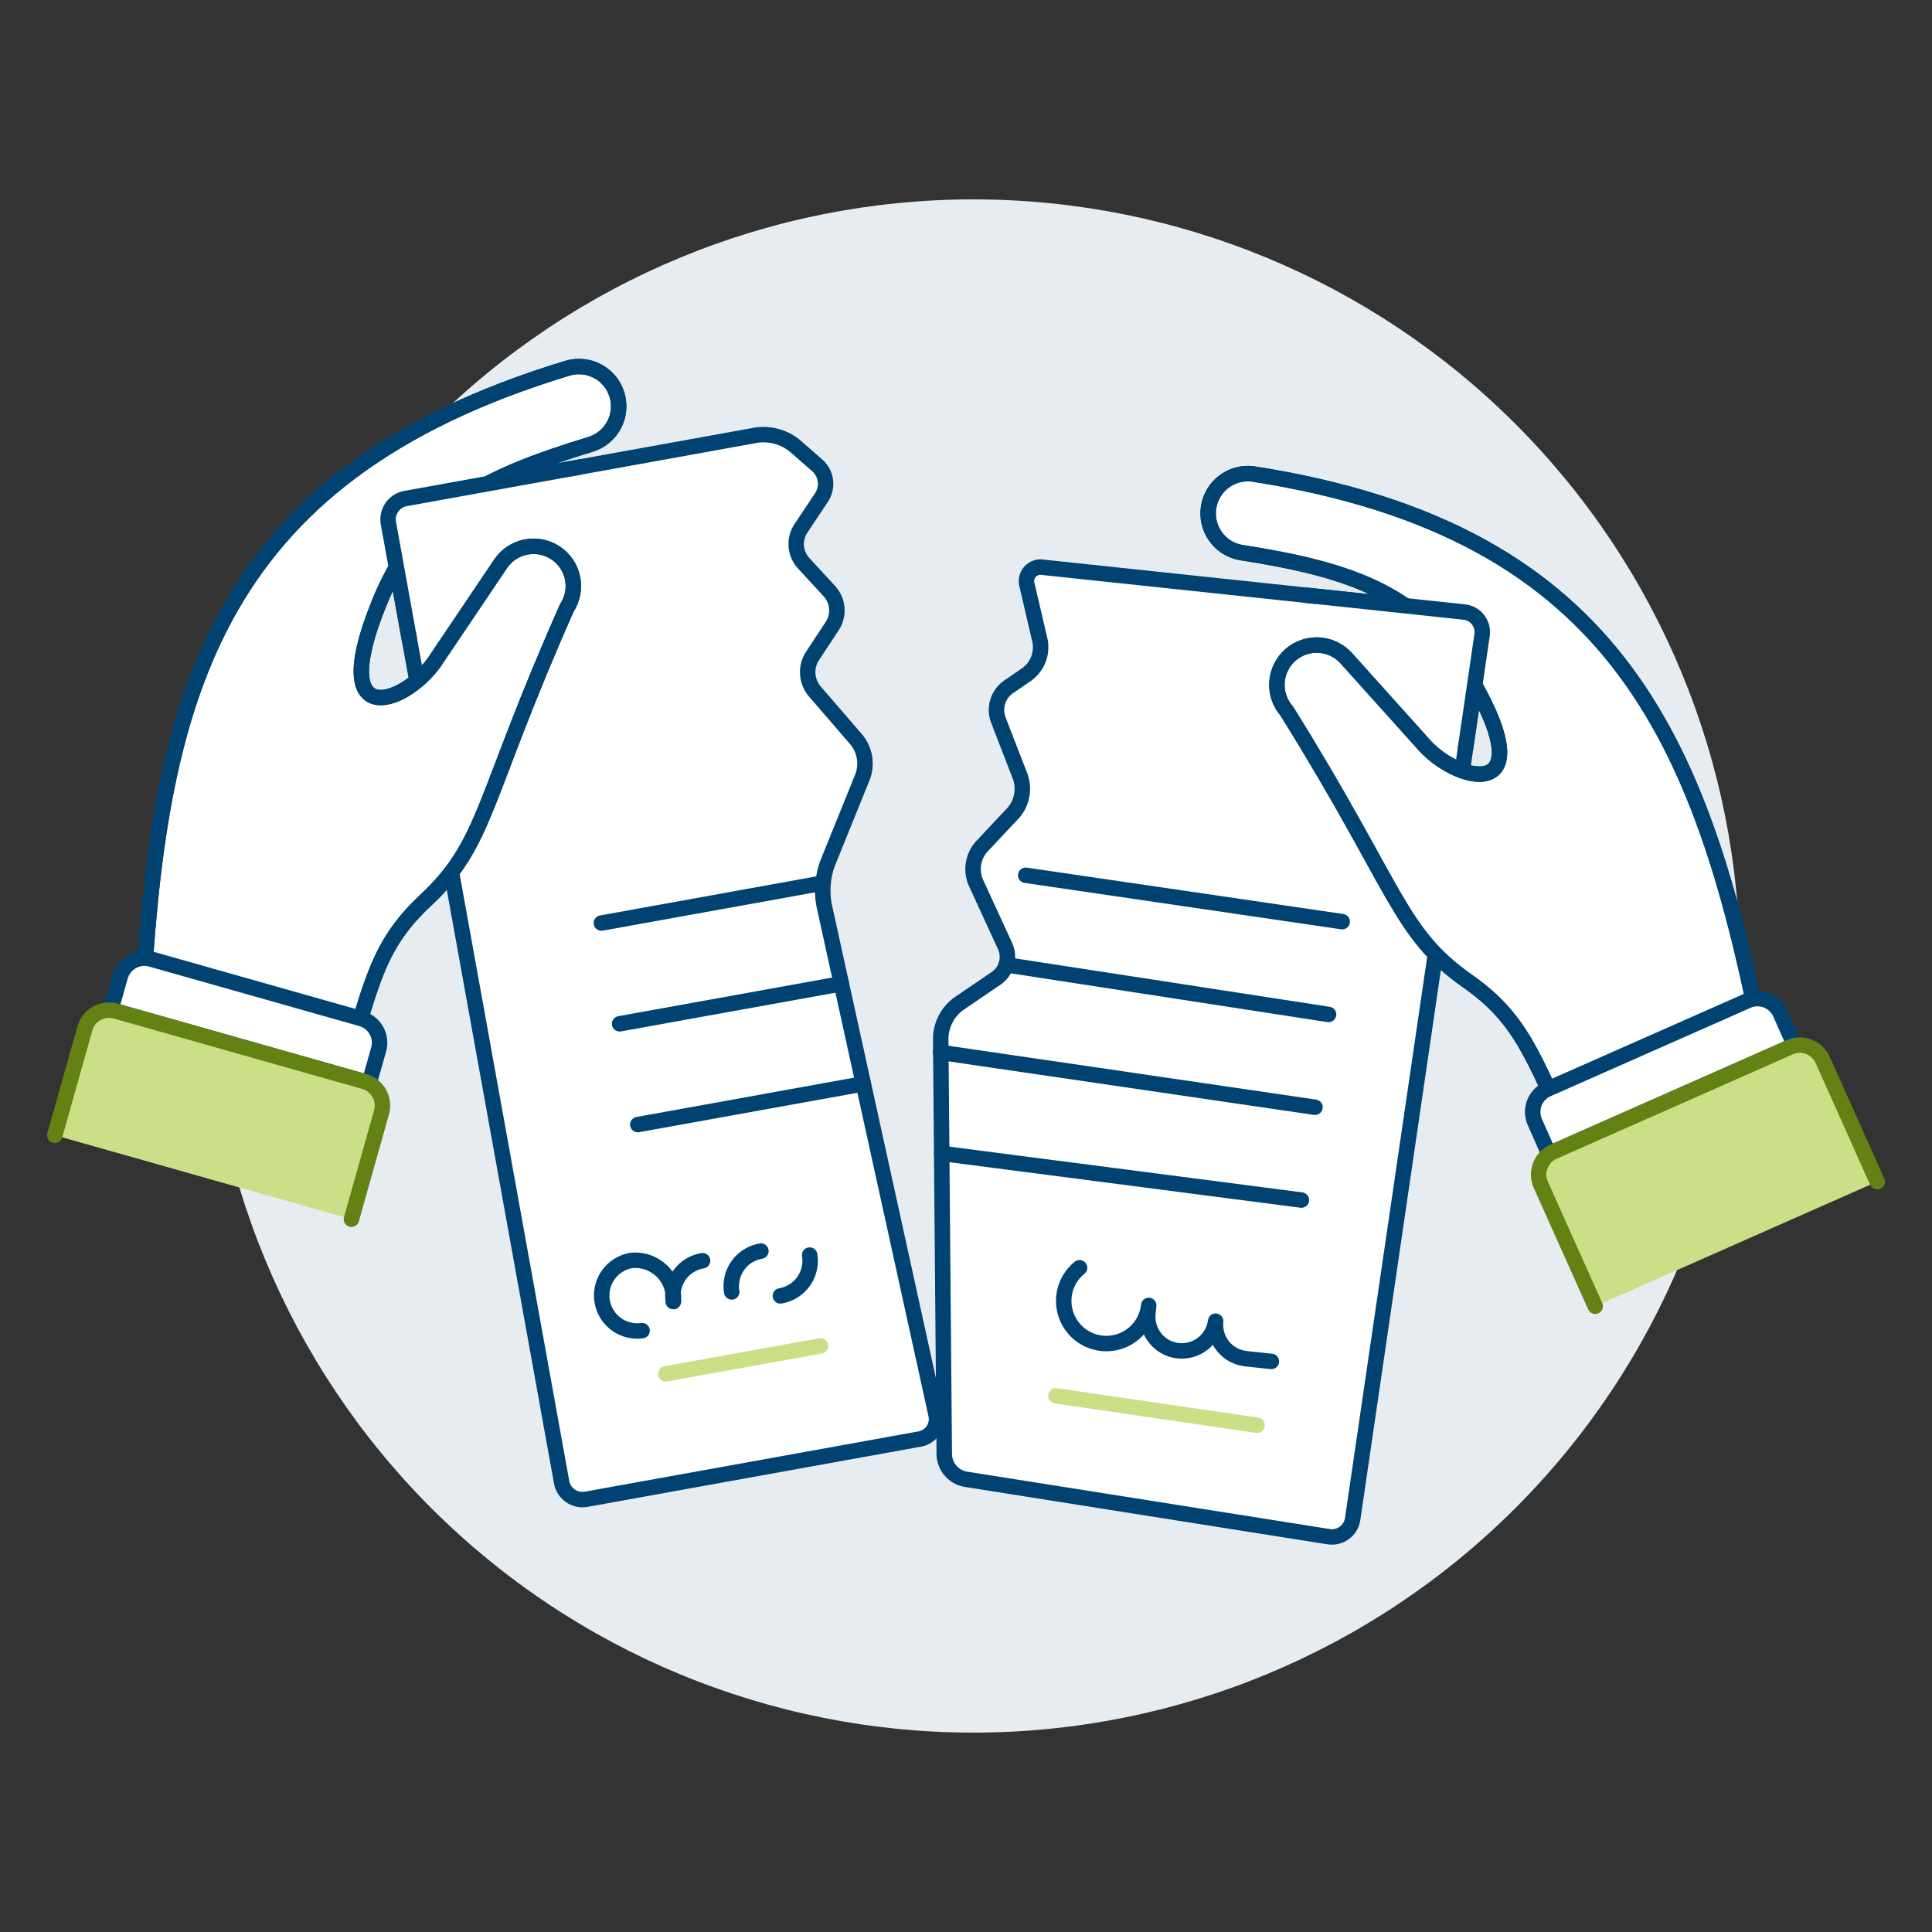 <?xml version="1.0" encoding="UTF-8"?>
<svg xmlns="http://www.w3.org/2000/svg" width="500" height="500" viewBox="0 0 500 500" fill="none">
  <rect x="0" y="0" width="500" height="500" fill="#333333" stroke="none"/>
  <g id="Denied-Contract-1--Streamline-Ux">
    <path id="Vector" d="M53.494 250C53.494 302.619 74.397 353.082 111.604 390.29C148.811 427.497 199.275 448.4 251.894 448.4C304.513 448.4 354.977 427.497 392.184 390.29C429.391 353.082 450.294 302.619 450.294 250C450.294 197.381 429.391 146.917 392.184 109.71C354.977 72.502 304.513 51.6 251.894 51.6C199.275 51.6 148.811 72.502 111.604 109.71C74.397 146.917 53.494 197.381 53.494 250Z" fill="#E7ECF1"></path>
    <path id="Vector_2" d="M242.242 366.104C242.398 366.797 242.411 367.513 242.282 368.211C242.152 368.909 241.883 369.573 241.489 370.163C241.095 370.754 240.586 371.258 239.991 371.645C239.397 372.033 238.73 372.296 238.031 372.418L151.702 388.013C150.276 388.265 148.808 387.942 147.618 387.116C146.427 386.291 145.612 385.028 145.349 383.603L100.515 135.375C100.263 133.949 100.586 132.48 101.412 131.29C102.237 130.1 103.5 129.285 104.925 129.021L195.98 112.574C199.371 112.16 202.788 113.101 205.489 115.193L211.58 120.5C212.687 121.513 213.404 122.883 213.604 124.371C213.805 125.859 213.476 127.369 212.676 128.639L207.125 136.977C206.321 138.295 205.952 139.834 206.073 141.373C206.193 142.913 206.796 144.376 207.795 145.553L214.833 153.196C215.833 154.377 216.437 155.841 216.562 157.383C216.687 158.924 216.325 160.466 215.528 161.792L210.116 170.006C209.317 171.344 208.943 172.893 209.043 174.448C209.143 176.003 209.713 177.491 210.677 178.716L221.807 191.612C222.802 192.901 223.462 194.418 223.727 196.026C223.992 197.633 223.854 199.281 223.325 200.822L214.104 223.604C212.925 226.943 212.623 230.53 213.226 234.02L242.242 366.104Z" fill="white" stroke="#004272" stroke-width="4" stroke-linecap="round" stroke-linejoin="round"></path>
    <path id="Vector_3" d="M155.646 238.885L213.019 228.523" stroke="#004272" stroke-width="4" stroke-linecap="round" stroke-linejoin="round"></path>
    <path id="Vector_4" d="M160.354 264.959L217.741 254.598" stroke="#004272" stroke-width="4" stroke-linecap="round" stroke-linejoin="round"></path>
    <path id="Vector_5" d="M165.064 291.04L223.434 280.5" stroke="#004272" stroke-width="4" stroke-linecap="round" stroke-linejoin="round"></path>
    <path id="Vector_6" d="M172.301 355.549L212.318 348.322" stroke="#CBDF86" stroke-width="4" stroke-linecap="round" stroke-linejoin="round"></path>
    <path id="Vector_7" d="M350.063 393.136C349.959 393.843 349.715 394.523 349.346 395.136C348.978 395.748 348.491 396.282 347.915 396.706C347.339 397.13 346.685 397.435 345.991 397.605C345.296 397.774 344.575 397.805 343.868 397.694L249.832 382.814C248.34 382.534 246.988 381.756 245.997 380.607C245.006 379.458 244.434 378.007 244.376 376.49L243.453 268.462C243.531 266.798 243.971 265.172 244.742 263.696C245.513 262.22 246.597 260.93 247.917 259.915L257.946 253.081C259.173 252.19 260.062 250.912 260.471 249.452C260.88 247.993 260.783 246.438 260.198 245.04L252.446 228.176C251.858 226.695 251.684 225.082 251.942 223.51C252.2 221.938 252.879 220.465 253.909 219.248L262.341 210.261C263.386 209.024 264.097 207.54 264.407 205.95C264.717 204.361 264.615 202.718 264.112 201.179L258.279 186.106C257.778 184.647 257.754 183.068 258.209 181.594C258.663 180.121 259.573 178.83 260.808 177.907L265.917 174.39C267.185 173.422 268.161 172.122 268.737 170.634C269.312 169.146 269.466 167.528 269.181 165.958L265.833 151.574C265.626 150.965 265.584 150.313 265.711 149.682C265.838 149.052 266.129 148.466 266.555 147.985C266.981 147.503 267.526 147.142 268.136 146.939C268.746 146.736 269.399 146.697 270.029 146.827L378.931 158.389C379.636 158.46 380.32 158.674 380.94 159.018C381.56 159.362 382.104 159.828 382.538 160.389C382.972 160.949 383.288 161.592 383.466 162.278C383.644 162.965 383.68 163.68 383.573 164.381L350.063 393.136Z" fill="white" stroke="#004272" stroke-width="4" stroke-linecap="round" stroke-linejoin="round"></path>
    <path id="Vector_8" d="M265.451 226.52L347.356 238.523" stroke="#004272" stroke-width="4" stroke-linecap="round" stroke-linejoin="round"></path>
    <path id="Vector_9" d="M260.41 249.693L343.832 262.54" stroke="#004272" stroke-width="4" stroke-linecap="round" stroke-linejoin="round"></path>
    <path id="Vector_10" d="M243.414 272.359L340.318 286.555" stroke="#004272" stroke-width="4" stroke-linecap="round" stroke-linejoin="round"></path>
    <path id="Vector_11" d="M243.715 298.504L336.799 310.572" stroke="#004272" stroke-width="4" stroke-linecap="round" stroke-linejoin="round"></path>
    <path id="Vector_12" d="M273.268 361.229L325.313 368.852" stroke="#CBDF86" stroke-width="4" stroke-linecap="round" stroke-linejoin="round"></path>
    <path id="Vector_13" d="M406.836 295.707L456.738 273.649L456.699 273.555C441.263 193.699 420.119 137.567 324.163 122.637C321.516 122.325 318.851 123.052 316.728 124.664C314.606 126.276 313.191 128.649 312.782 131.283C312.373 133.916 313.001 136.606 314.534 138.786C316.067 140.967 318.386 142.467 321.003 142.973C349.816 147.437 368.282 153.702 381.074 176.319C399.505 208.212 376.679 202.607 367.979 192.122L348.496 170.442C346.694 168.389 344.15 167.136 341.424 166.959C338.698 166.782 336.014 167.695 333.961 169.497C331.908 171.299 330.655 173.843 330.478 176.569C330.301 179.295 331.214 181.979 333.016 184.032C361.948 230.443 361.864 241.305 379.883 253.968C393.345 263.392 396.787 272.975 406.836 295.707Z" fill="white" stroke="#004272" stroke-width="4" stroke-linecap="round" stroke-linejoin="round"></path>
    <path id="Vector_14" d="M406.836 295.707L456.738 273.649L456.699 273.555C441.263 193.699 420.119 137.567 324.163 122.637C321.516 122.325 318.851 123.052 316.728 124.664C314.606 126.276 313.191 128.649 312.782 131.283C312.373 133.916 313.001 136.606 314.534 138.786C316.067 140.967 318.386 142.467 321.003 142.973C349.816 147.437 368.282 153.702 381.074 176.319C399.505 208.212 376.679 202.607 367.979 192.122L348.496 170.442C346.694 168.389 344.15 167.136 341.424 166.959C338.698 166.782 336.014 167.695 333.961 169.497C331.908 171.299 330.655 173.843 330.478 176.569C330.301 179.295 331.214 181.979 333.016 184.032C361.948 230.443 361.864 241.305 379.883 253.968C393.345 263.392 396.787 272.975 406.836 295.707Z" stroke="#004272" stroke-width="4" stroke-linecap="round" stroke-linejoin="round"></path>
    <path id="Vector_15" d="M464.392 270.499L460.766 262.295C460.072 260.725 458.783 259.495 457.182 258.876C455.581 258.256 453.8 258.298 452.23 258.992L400.522 281.852C399.742 282.193 399.038 282.685 398.449 283.3C397.861 283.914 397.4 284.639 397.093 285.433C396.786 286.226 396.639 287.073 396.66 287.923C396.682 288.774 396.872 289.612 397.218 290.388L400.844 298.592L464.392 270.499Z" fill="white" stroke="#004272" stroke-width="4" stroke-linecap="round" stroke-linejoin="round"></path>
    <g id="Vector_16">
      <path d="M412.846 338.059L398.75 306.593C398.058 305.022 398.016 303.241 398.636 301.639C399.255 300.038 400.484 298.748 402.053 298.052L463.181 271.035C463.957 270.688 464.795 270.498 465.646 270.477C466.496 270.455 467.343 270.602 468.136 270.909C468.93 271.216 469.655 271.677 470.269 272.266C470.884 272.854 471.376 273.559 471.717 274.338L485.813 305.804" fill="#CBDF86"></path>
      <path d="M412.846 338.059L398.75 306.593C398.058 305.022 398.016 303.241 398.636 301.639C399.255 300.038 400.484 298.748 402.053 298.052L463.181 271.035C463.957 270.688 464.795 270.498 465.646 270.477C466.496 270.455 467.343 270.602 468.136 270.909C468.93 271.216 469.655 271.677 470.269 272.266C470.884 272.854 471.376 273.559 471.717 274.338L485.813 305.804" stroke="#648213" stroke-width="4" stroke-linecap="round" stroke-linejoin="round"></path>
    </g>
    <g id="Vector_17">
      <path d="M338.287 154.064L378.914 158.39C379.62 158.461 380.303 158.675 380.924 159.019C381.544 159.362 382.087 159.829 382.522 160.389C382.956 160.949 383.272 161.592 383.45 162.279C383.628 162.965 383.664 163.68 383.557 164.381L379.272 193.645" fill="white"></path>
      <path d="M338.287 154.064L378.914 158.39C379.62 158.461 380.303 158.675 380.924 159.019C381.544 159.362 382.087 159.829 382.522 160.389C382.956 160.949 383.272 161.592 383.45 162.279C383.628 162.965 383.664 163.68 383.557 164.381L379.272 193.645" stroke="#004272" stroke-width="4" stroke-linecap="round" stroke-linejoin="round"></path>
    </g>
    <path id="Vector_18" d="M89.297 277.875L36.721 263.362V263.263C40.837 182.013 53.932 123.5 146.833 95.303C148.126 94.91 149.485 94.776 150.83 94.909C152.175 95.041 153.481 95.438 154.673 96.075C155.866 96.712 156.921 97.578 157.778 98.623C158.636 99.668 159.279 100.871 159.672 102.165C160.064 103.458 160.198 104.817 160.065 106.162C159.933 107.507 159.537 108.813 158.9 110.006C158.262 111.198 157.397 112.253 156.352 113.11C155.307 113.968 154.103 114.611 152.81 115.004C124.91 123.471 107.495 132.24 97.987 156.425C84.198 190.579 106.017 181.815 113.164 170.238L129.473 146.039C130.967 143.754 133.308 142.156 135.98 141.597C138.653 141.038 141.438 141.563 143.723 143.058C146.008 144.552 147.606 146.893 148.165 149.565C148.724 152.238 148.198 155.023 146.704 157.308C124.513 207.309 126.135 218.048 110.059 233.091C98.061 244.321 96.077 253.968 89.297 277.875Z" fill="white" stroke="#004272" stroke-width="4" stroke-linecap="round" stroke-linejoin="round"></path>
    <path id="Vector_19" d="M89.297 277.875L36.721 263.362V263.263C40.837 182.013 53.932 123.5 146.833 95.303C148.126 94.91 149.485 94.776 150.83 94.909C152.175 95.041 153.481 95.438 154.673 96.075C155.866 96.712 156.921 97.578 157.778 98.623C158.636 99.668 159.279 100.871 159.672 102.165C160.064 103.458 160.198 104.817 160.065 106.162C159.933 107.507 159.537 108.813 158.9 110.006C158.262 111.198 157.397 112.253 156.352 113.11C155.307 113.968 154.103 114.611 152.81 115.004C124.91 123.471 107.495 132.24 97.987 156.425C84.198 190.579 106.017 181.815 113.164 170.238L129.473 146.039C130.967 143.754 133.308 142.156 135.98 141.597C138.653 141.038 141.438 141.563 143.723 143.058C146.008 144.552 147.606 146.893 148.165 149.565C148.724 152.238 148.198 155.023 146.704 157.308C124.513 207.309 126.135 218.048 110.059 233.091C98.061 244.321 96.077 253.968 89.297 277.875Z" stroke="#004272" stroke-width="4" stroke-linecap="round" stroke-linejoin="round"></path>
    <path id="Vector_20" d="M28.695 261.314L31.136 252.684C31.605 251.033 32.709 249.636 34.208 248.799C35.706 247.962 37.475 247.754 39.126 248.22L93.528 263.626C95.179 264.096 96.576 265.202 97.413 266.701C98.249 268.2 98.458 269.969 97.992 271.621L95.546 280.257L28.695 261.314Z" fill="white" stroke="#004272" stroke-width="4" stroke-linecap="round" stroke-linejoin="round"></path>
    <g id="Vector_21">
      <path d="M90.948 315.531L98.736 287.879C99.202 286.227 98.994 284.458 98.157 282.959C97.32 281.46 95.923 280.354 94.272 279.884L29.97 261.676C29.152 261.44 28.296 261.369 27.45 261.466C26.604 261.563 25.786 261.827 25.042 262.242C24.299 262.657 23.645 263.215 23.119 263.884C22.592 264.553 22.203 265.32 21.975 266.14L14.188 293.797" fill="#CBDF86"></path>
      <path d="M90.948 315.531L98.736 287.879C99.202 286.227 98.994 284.458 98.157 282.959C97.32 281.46 95.923 280.354 94.272 279.884L29.97 261.676C29.152 261.44 28.296 261.369 27.45 261.466C26.604 261.563 25.786 261.827 25.042 262.242C24.299 262.657 23.645 263.215 23.119 263.884C22.592 264.553 22.203 265.32 21.975 266.14L14.188 293.797" stroke="#648213" stroke-width="4" stroke-linecap="round" stroke-linejoin="round"></path>
    </g>
    <g id="Vector_22">
      <path d="M105.917 165.264L100.515 135.375C100.263 133.948 100.586 132.48 101.412 131.29C102.237 130.1 103.5 129.284 104.925 129.021L150.205 120.842" fill="white"></path>
      <path d="M105.917 165.264L100.515 135.375C100.263 133.948 100.586 132.48 101.412 131.29C102.237 130.1 103.5 129.284 104.925 129.021L150.205 120.842" stroke="#004272" stroke-width="4" stroke-linecap="round" stroke-linejoin="round"></path>
    </g>
    <path id="Vector_23" d="M279.388 328.096C277.977 329.236 276.869 330.706 276.162 332.376C275.455 334.046 275.17 335.865 275.334 337.672C275.498 339.478 276.104 341.217 277.1 342.733C278.096 344.249 279.45 345.496 281.043 346.364C282.636 347.231 284.418 347.693 286.232 347.707C288.046 347.722 289.835 347.289 291.442 346.447C293.048 345.604 294.422 344.379 295.442 342.879C296.462 341.379 297.096 339.651 297.289 337.847L297.056 340.044C296.861 342.344 297.575 344.628 299.044 346.408C300.513 348.188 302.621 349.321 304.916 349.567C307.21 349.812 309.51 349.149 311.321 347.719C313.133 346.29 314.313 344.208 314.609 341.919C314.485 343.072 314.59 344.237 314.917 345.349C315.244 346.461 315.787 347.498 316.515 348.399C317.242 349.301 318.141 350.051 319.159 350.606C320.176 351.16 321.293 351.508 322.446 351.631L329.033 352.335" stroke="#004272" stroke-width="4" stroke-linecap="round" stroke-linejoin="round"></path>
    <path id="Vector_24" d="M166.176 344.374C163.799 344.704 161.387 344.092 159.455 342.668C157.523 341.244 156.225 339.122 155.836 336.754C155.448 334.386 156 331.96 157.376 329.993C158.752 328.027 160.842 326.677 163.2 326.23C164.656 326.051 166.133 326.198 167.525 326.661C168.917 327.123 170.188 327.89 171.248 328.904C172.307 329.919 173.127 331.156 173.649 332.527C174.171 333.898 174.382 335.367 174.266 336.83" stroke="#004272" stroke-width="4" stroke-linecap="round" stroke-linejoin="round"></path>
    <path id="Vector_25" d="M209.542 324.812C209.738 326.004 209.698 327.222 209.423 328.397C209.149 329.573 208.645 330.683 207.941 331.663C207.237 332.644 206.347 333.476 205.321 334.113C204.295 334.749 203.154 335.177 201.963 335.372" stroke="#004272" stroke-width="4" stroke-linecap="round" stroke-linejoin="round"></path>
    <path id="Vector_26" d="M174.251 336.829C174.055 335.638 174.096 334.42 174.371 333.245C174.645 332.07 175.149 330.96 175.853 329.98C176.557 328.999 177.447 328.167 178.472 327.53C179.498 326.894 180.638 326.465 181.829 326.27" stroke="#004272" stroke-width="4" stroke-linecap="round" stroke-linejoin="round"></path>
    <path id="Vector_27" d="M189.368 334.345C188.973 331.942 189.546 329.479 190.963 327.498C192.38 325.516 194.525 324.178 196.927 323.775" stroke="#004272" stroke-width="4" stroke-linecap="round" stroke-linejoin="round"></path>
  </g>
</svg>
